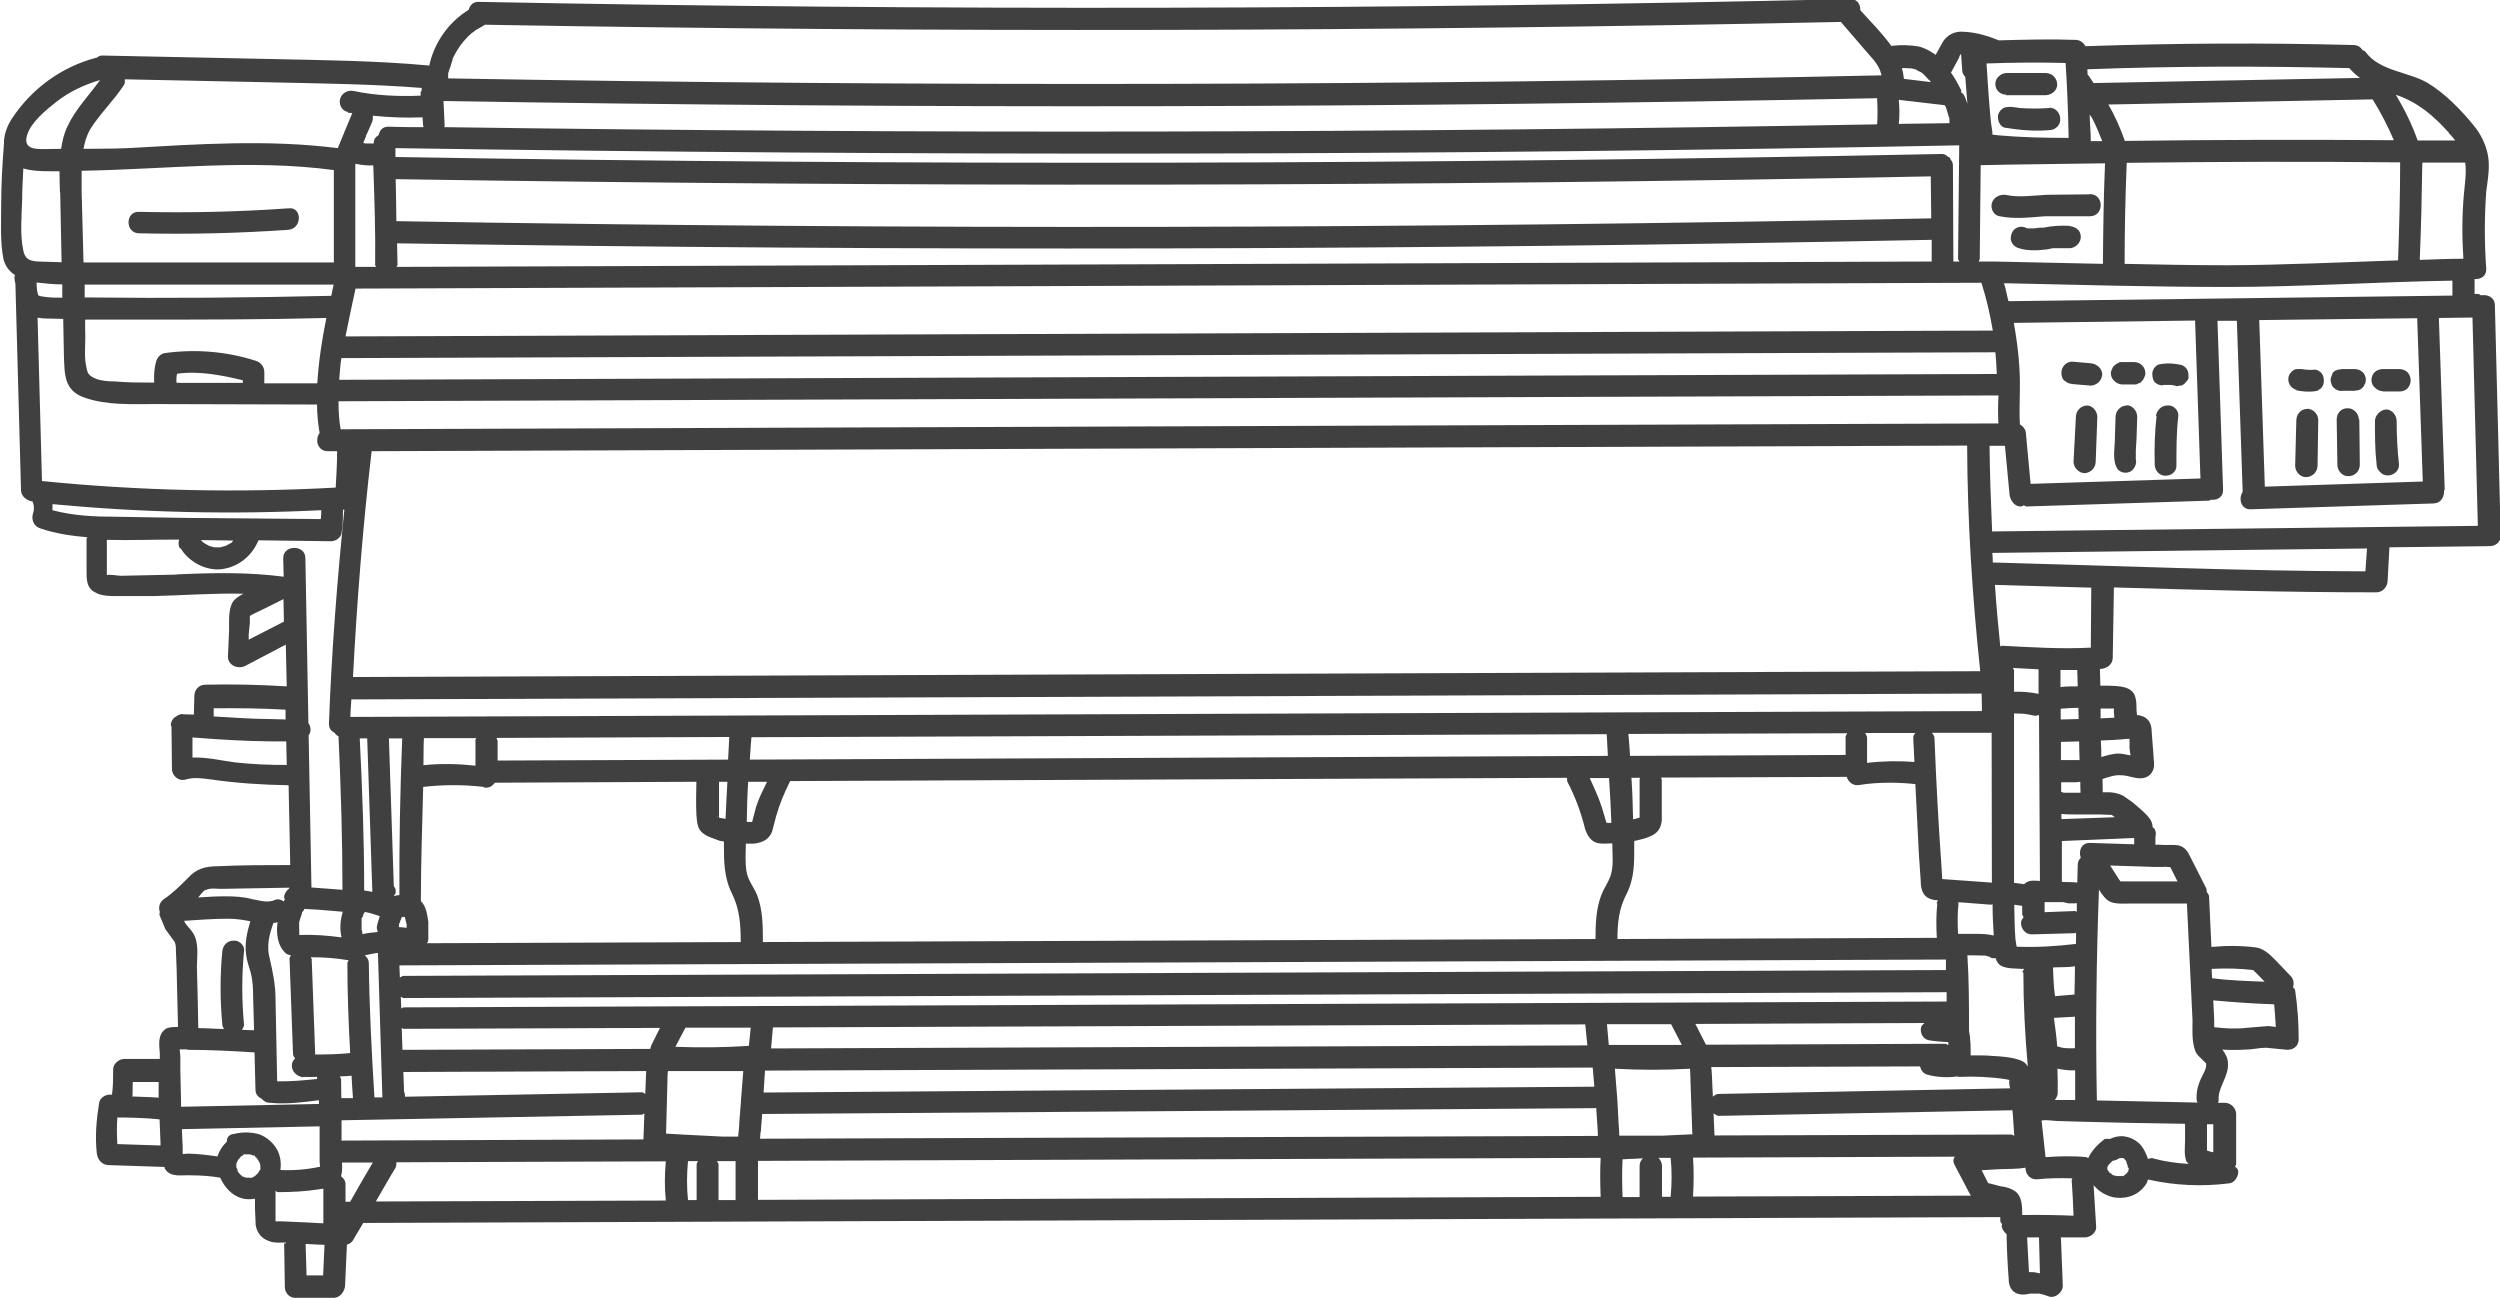 <?xml version="1.0" encoding="UTF-8"?>
<svg id="Calque_1" data-name="Calque 1" xmlns="http://www.w3.org/2000/svg" viewBox="0 0 107.16 55.63">
  <defs>
    <style>
      .cls-1 {
        fill: none;
      }

      .cls-1, .cls-2 {
        stroke-width: 0px;
      }

      .cls-2 {
        fill: #404040;
      }
    </style>
  </defs>
  <g>
    <polygon class="cls-2" points="85.46 11.2 85.46 11.2 85.48 11.2 85.46 11.2"/>
    <path class="cls-2" d="M5.96,10c2.13.05,4.25,0,6.4-.15.6-.05.6-1,0-.92-2.12.15-4.25.2-6.4.15-.6-.03-.6.92,0,.92Z"/>
    <polygon class="cls-2" points="12.41 41.1 12.41 41.1 12.41 41.08 12.41 41.1"/>
    <path class="cls-2" d="M10.43,50.43l.04.02s.03,0-.04-.02Z"/>
    <path class="cls-2" d="M12.18,53.3l.03,1.88c0,.25.22.48.5.45h1.6c.25,0,.45-.25.48-.5l.08-1.78c.11-.03.21-.09.27-.2.13-.24.29-.48.43-.73l70.17-.25v.17c.01.06.06.09.08.14,0,.02-.02.04-.02.06.01.15.1.27.21.36.01.64.04,1.28.09,1.92,0,.23.07.48.3.6.2.1.4.08.62.03h.4c.14.03.27.07.4.12.27.1.6-.18.6-.45l-.08-2.05s-.01-.02-.01-.03c.35,0,.69,0,1.04,0,.25,0,.5-.23.48-.45l-.11-1.79c.21.26.51.44.84.52.3.05.6.03.88-.1.23-.11.42-.28.55-.5.03-.05.04-.11.06-.16h.01c1.15.26,2.32.31,3.5.16.25-.05.4-.37.35-.57-.03-.07-.08-.1-.13-.15.01-.04.05-.05.05-.1v-2.15c0-.25-.23-.48-.48-.48h-.3s.03-.06.03-.1c-.05-.55.43-1,.4-1.58,0-.24-.11-.42-.24-.6.33.02.66.02.99,0,.3,0,.58-.08.88-.08l.82.08c.3.05.58-.12.58-.45,0-.7-.05-1.4-.15-2.08,0-.06-.06-.1-.09-.14.04-.16.03-.33-.08-.46l-.67-.7c-.25-.25-.5-.5-.85-.55-.63-.08-1.27-.08-1.9-.02l-.1-2.15c0-.09-.06-.15-.1-.21,0-.07-.01-.15-.05-.21l-.65-1.28c-.12-.25-.22-.42-.5-.5-.25-.05-.52,0-.8-.03h-.2v-.33c.03-.12.03-.25-.05-.37-.02-.02-.05-.03-.07-.05,0-.13-.04-.24-.11-.35-.22-.3-.5-.5-.75-.72l-.4-.28c-.18-.09-.37-.14-.58-.15h-.3c0-.19,0-.38-.01-.57.27-.08.51-.18.79-.16.33,0,.65.18.95.12.22-.03.39-.19.45-.4.05-.18,0-.38,0-.53l-.08-1.05c0-.18-.03-.35-.15-.5-.12-.14-.3-.21-.48-.22l-.02-.21c0-.18,0-.38-.05-.55-.12-.5-.75-.48-1.15-.5-.12,0-.24,0-.35,0,0-.24-.02-.48-.02-.72.02,0,.05,0,.07,0,.25-.03.48-.2.48-.48l.05-3.01c3.75.11,7.51.21,11.25.21.25,0,.45-.2.48-.45l.08-1.48,4.29-.05c.24,0,.48-.15.48-.45l-.25-9.88c-.01-.35-.33-.47-.59-.42-.05-.02-.07-.06-.13-.06h-.15s0-.64,0-.64c.25.02.51-.11.5-.43-.08-1.1-.08-2.23,0-3.33.07-.55.18-1.1.05-1.65-.1-.42-.3-.82-.57-1.15-.55-.68-1.25-1.4-2-1.85-.83-.48-2.05-.5-2.65-1.32-.03-.05-.08-.05-.13-.08-.08-.12-.19-.21-.37-.22-3.84-.1-7.67-.08-11.51.05-.08-.14-.2-.25-.39-.27-1.11-.04-2.22-.01-3.32.02-.49-.2-1-.35-1.53-.37-.35-.03-.68.13-.87.43l-.31.56c-.23-.16-.47-.3-.74-.36-.36-.06-.73-.07-1.1-.03-.02,0-.03.02-.05.02-.01-.01-.02-.03-.03-.04-.39-.53-.86-1.01-1.31-1.5.01-.25-.13-.49-.44-.48-19.6.45-39.2.5-58.8.12-.24,0-.36.16-.41.34-.85.52-1.48,1.4-1.69,2.39-2.25-.21-4.51-.23-6.76-.28l-7.27-.15c-.11,0-.17.06-.24.1-.01,0-.02,0-.03,0-1.48.4-2.75,1.32-3.6,2.62-.2.31-.34.69-.33,1.05-.07.88-.12,1.76-.12,2.62,0,.75-.05,1.6.1,2.35.09.32.26.52.49.67-.01.07-.04.12-.01.21v.03s.02.09.03.13l.24,8.84c0,.27.23.45.5.5.07.19.07.38,0,.57-.05.25.07.5.33.58.64.22,1.32.32,2.01.38,0,.03-.03.04-.03.07v1.4c0,.33,0,.68.33.87.3.2.75.18,1.1.18h1.45c1.27-.03,2.57-.13,3.85-.1-.2.1-.4.22-.5.42-.15.33-.12.75-.12,1.13l-.05,1.15c0,.35.4.55.73.4l1.75-.92.04,1.79c-1.16-.07-2.33-.1-3.51-.07-.25,0-.45.22-.45.48l-.02.8c-.17-.01-.34,0-.51-.02-.11,0-.2.06-.29.13,0,0-.01,0-.02,0-.1.09-.17.21-.17.34,0,.02.02.04.03.06l.02,1.82c0,.3.3.55.6.45.35-.1.7-.05,1.07,0,1.1.16,2.21.23,3.33.25l.07,3.42c-1.03,0-2.07,0-3.1.05-.52,0-.92.1-1.28.5-.33.33-.65.65-1.02.9-.2.13-.26.35-.19.56,0,.05-.03.09-.01.14h0s.25.6.25.6l.4.55c.05.13.05.2.05.38l.03.75.06,2.51c-.18,0-.36,0-.51.07-.37.25-.3.67-.27,1.05v.25s-1.52,0-1.52,0c-.25,0-.5.23-.48.48,0,.34,0,.71-.05,1.05-.03,0-.07,0-.1,0-.2,0-.42.15-.45.35-.12.75-.18,1.45-.1,2.17.03.25.2.48.48.5l2.42.08s0,0,0,0c.01.02,0,.06.02.08.25.4.75.25,1.13.28.42,0,.82.03,1.24.1.18.4.47.74.91.88.2.06.39.05.58.02v.43l.03.7c.05.33.25.57.55.68.22.1.5.07.75.07h0s0,.02,0,.03h0ZM6.84,47.99l.04.99s0,.08,0,.12l-1.85-.06c-.02-.38-.03-.76,0-1.14.6,0,1.21.02,1.81.08ZM9.78,39.38c.33,0,.65.05.95.11-.14.47-.25.94-.18,1.44.03.25.12.5.2.77.08.33.1.65.1,1l.04,1.46c-.17,0-.35-.01-.52-.02.04-.07.09-.13.09-.22-.1-1.05-.1-2.1,0-3.15.05-.25-.23-.48-.45-.45-.27,0-.45.2-.48.45-.1,1.05-.1,2.1,0,3.15,0,.07.04.12.07.19-.37-.01-.74-.04-1.1-.04-.01-.88-.04-1.75-.06-2.62,0-.42.1-1.02-.15-1.43-.1-.18-.25-.3-.35-.45-.02-.03-.03-.07-.05-.1.63-.04,1.25-.09,1.9-.09ZM15.68,5.83l.05-.1.2-.45c.05-.1.06-.21.05-.32.71.07,1.42.1,2.13.07l.03.38s.02.03.02.04c-.51,0-1.01,0-1.52-.02-.25,0-.37.17-.41.36-.12.07-.22.18-.21.36h-.35s-.07-.02-.1-.02c.03-.08.07-.17.1-.25l.03-.05ZM101.7,4.26c.35.56.65,1.14.91,1.75-3.85-.03-7.69-.02-11.53.03-.19-.54-.42-1.07-.71-1.56l11.33-.22ZM105.67,6.97c.06.45-.02.92-.06,1.38-.08.91-.08,1.82-.02,2.74-.62,0-1.25.03-1.87.05.06-1.4.09-2.79.11-4.17.62,0,1.23,0,1.84,0ZM103.61,13.63l.24,7.01-6.77.22-.24-7.14,6.78-.08ZM95.88,13.73l.25,7.35c-.19.28-.08.77.35.75l7.83-.25c.32-.01.46-.28.45-.53,0-.03.03-.04.03-.07l-.25-7.35,1.44-.02.23,8.93-20.82.24c-.05-1.22-.1-2.45-.11-3.67h.66s.2,2.12.2,2.12c.05.25.23.5.5.48.04,0,.07-.04.11-.05.04.01.06.05.11.05l7.83-.25s.06-.03.09-.04c.26.03.52-.11.51-.43l-.24-7.24h.85ZM86.68,52.08c0-.37,0-.81-.32-1.03-.18-.12-.4-.18-.6-.2l-.54-.14-.28-.55.68-.04c.38-.02.83,0,1.2-.07v.02c0,.25.2.5.48.48.52-.05,1.02-.06,1.53-.04,0,.03-.03.05-.03.08.04.51.06,1.02.08,1.52-.73-.03-1.45-.04-2.18-.03ZM14.81,51.5v-.75c0-.13-.08-.25-.19-.33.05-.19.05-.39.04-.59h0s1.32,0,1.32,0c-.33.55-.65,1.12-.97,1.68h-.2ZM12.86,40.18s-.02-.02-.01-.01h.01ZM13.36,41.1s-.03-.04-.03-.07c.54,0,1.08.04,1.61.13-.01.05-.05.07-.05.14,0,1.28.05,2.56.12,3.84-.5.05-1.01.06-1.51.06,0-.01.01-.02.01-.03l-.15-4.08ZM11.33,16.42v-.47c0-.22-.14-.41-.35-.48-1.27-.41-2.63-.52-3.95-.33-.16.05-.28.17-.33.33-.09.3-.11.62-.09.93-.57,0-1.13,0-1.68-.05-.25,0-.6-.02-.83-.12-.35-.15-.35-.25-.42-.6-.08-.45,0-1-.03-1.45v-.48c.77,0,1.56,0,2.32,0,2.67,0,5.34,0,8.02-.07-.19.92-.33,1.86-.39,2.8h-2.27ZM7.59,16.02c.94-.13,1.91.06,2.82.28v.11h-2.73s-.08-.01-.12-.01c0-.13,0-.26.03-.38ZM1.57,12.29v-.18c.36.04.73.08,1.1.08v.57c-.26,0-.54,0-.78-.04-.27-.05-.25,0-.3-.27-.01-.06-.01-.11-.01-.16ZM83.98,6.23l-.05,4.85c0,.06.04.08.06.13h-.26s-.02-4.13-.02-4.13c0-.12-.06-.19-.11-.26-.01-.02-.01-.05-.03-.07-.02-.02-.05-.02-.07-.03-.07-.06-.15-.12-.26-.12-22.1.45-44.19.5-66.29.13,0-.13,0-.25,0-.38,22.36.34,44.69.32,67.04-.12ZM14.63,15.35l70.9-.25c.03.31.05.62.06.93l-71.05.25c.03-.31.04-.62.09-.92ZM14.81,14.42c.14-.69.28-1.38.43-2.05l69.69-.25c.22.67.37,1.36.49,2.05l-70.61.25ZM82.76,7.56l.02,1.8c-21.93.44-43.86.49-65.79.12,0-.6-.02-1.2-.03-1.8,21.93.34,43.87.32,65.8-.12ZM17.02,10.43c21.93.34,43.85.29,65.78-.15v.93s-65.8.23-65.8.23c0-.04.04-.05.04-.09,0-.31-.02-.62-.02-.92ZM89.62,6.06c0-.38-.04-.77-.05-1.15.03.05.07.09.1.14.18.35.31.67.44,1-.16,0-.32,0-.48,0ZM16,7.09c.05,1.43.1,2.87.08,4.26,0,.04.03.06.04.09h-.89s0-4.37,0-4.37c0,0,0-.01,0-.02,0-.01.02-.02.02-.03.25.06.5.08.76.07ZM14.3,12.2c-.03.16-.07.32-.1.48-3.49.08-6.98.11-10.46.07-.03,0-.08,0-.11,0v-.55s.05,0,.09,0h10.59ZM14.6,18.4c-.07-.4-.09-.8-.09-1.2l71.15-.25s0,.03,0,.05c-.02.38-.02.76,0,1.15l-71.05.25ZM86.68,38.82v.38s.04.08.06.12c-.06.07-.12.15-.11.25,0,.25.2.5.48.48l1.83-.05s.03-.02.05-.02c0,.16,0,.32-.01.48-.83.1-1.66.15-2.49.12h-.05l-.05-.33c-.04-.49-.04-.98-.05-1.47l.35.05ZM88.18,44.84c-.03-.41-.09-.81-.14-1.21l.9-.05s0,0,0,0c0,.45,0,.9,0,1.35-.11,0-.22.01-.34,0-.16,0-.29-.04-.43-.08ZM14.61,46.23s-.03-.05-.04-.09c.16,0,.33-.02.5-.03.02.32.03.64.06.96h-.5s-.01-.83-.01-.83ZM15.53,39.93l-.03-.08v-.48l.07-.12s0-.03,0-.05l.07-.11c.22.04.43.11.64.18-.05.16-.11.32-.13.48,0,.07.03.13.04.2-.22.02-.43.04-.65.09l-.02-.11ZM88.93,42.63l-.85.07v-.04c-.05-.4-.07-.79-.08-1.19.31-.02.63,0,.94-.05,0,.41-.01.81-.02,1.22ZM20.73,33.75c.21.05.38-.05.48-.2l8.64-.04c-.01.47-.02.94,0,1.41.03.3.03.58.25.77.2.18.5.25.75.35.06.01.12.02.18.03,0,.03,0,.06,0,.09,0,.77,0,1.45.35,2.15.33.67.37,1.34.37,2.07l-13.46.05s.05-.05.06-.08c0-.03,0-.06.01-.09v-.75c-.05-.3-.08-.62-.3-.87,0,0-.02,0-.02-.02,0-1.63.06-3.26.1-4.89.86-.1,1.73-.1,2.6,0ZM79.16,33.3c.07.24.29.39.52.35.44-.07.88-.1,1.32-.1.36,0,.73.02,1.1.06l.15,2.99.08,1.17c0,.4.12.72.55.8.06.02.12.01.19.02-.02.04-.05.07-.06.13h.03c-.05.49-.05.99-.02,1.48l-13.69.05c0-.67.06-1.31.39-1.93.35-.7.33-1.35.33-2.13,0-.05,0-.1,0-.14.24-.06.48-.1.7-.21.3-.12.45-.35.48-.67v-1.75s-.03-.06-.03-.09l7.99-.03ZM85.41,38.76c0,.45.02.89.05,1.34-.21-.05-.43-.07-.66-.07h-.87c-.02-.43-.03-.87.02-1.3,0-.02-.02-.03-.02-.05.04,0,.08,0,.12,0l1.3.1s.03-.02.05-.02ZM83.41,41.13c0,.15,0,.3,0,.45l-66.11.25c-.07,0-.1.05-.16.07l-.02-.52,66.28-.25ZM17.28,39.3h.07l.08.33v.14c-.11-.01-.22-.03-.33-.03,0-.02,0-.04,0-.06,0-.05,0-.1.05-.15v-.05l.03-.05s.03-.08.04-.12h.06ZM17.18,42.72s.07.06.13.06l66.13-.25c0,.13,0,.27,0,.4l-66.13.25c-.05,0-.07.04-.11.05l-.02-.51ZM71.63,43.9l.46.89h-3.13s-.08-.89-.08-.89h2.76s0,0,0,.02v-.03ZM32.18,44.04l-.08.79c-1.05.07-2.1.08-3.15.04l.43-.82h2.8ZM33.13,44.04l34.82-.13.09.9-34.99.13.08-.9ZM73.13,44.79l-.46-.9,9.82-.04c-.05.05-.11.09-.14.17-.07.25.08.53.33.57.27.05.55.06.83.08,0,.04,0,.08,0,.13-.05-.02-.07-.06-.13-.06l-10.26.04ZM70.28,35.05h-.03c-.08.04-.17.05-.25.07-.01-.59-.03-1.19-.07-1.78h.38s-.04.05-.03.08v1.63ZM69.06,35.27c-.07,0-.13.01-.2,0l-.2-.67c-.14-.43-.33-.84-.52-1.25h.83c.04.64.08,1.28.1,1.92ZM67.17,33.35c0,.06,0,.12.02.17.33.63.58,1.31.75,2,.1.3.25.55.55.62.21.04.42.01.62.01,0,.01,0,.02,0,.04,0,.4.05.8-.03,1.18-.07.37-.33.68-.45,1.02-.22.59-.24,1.24-.24,1.86l-35.69.13c0-.67,0-1.38-.25-2.02-.15-.35-.4-.65-.45-1-.07-.4-.03-.8-.03-1.2.12,0,.25.01.37,0,.33-.05.6-.15.75-.5l.18-.68c.15-.53.35-1,.6-1.5,0,0,0,0,0,0l33.28-.14ZM32.41,34.58l-.17.65h-.23c.01-.56.02-1.14.06-1.72h.81c-.17.35-.35.69-.47,1.07ZM31.09,35.1c-.08-.03-.17-.02-.25-.05h-.02v-1.54h.36c-.03.53-.06,1.06-.08,1.59ZM30.77,35.03s-.06-.04-.04,0c.02-.05.03-.03.04,0ZM17.22,44.06s.05.04.08.04l10.99-.04-.36.72c-.03.06-.04.12-.06.18l-10.62.04-.03-.93ZM28.61,46.33c0-.15,0-.28.02-.42h3.23s-.1,1.27-.1,1.27v.06s-.01.06-.01.09l-.06.77c0,.19-.03.41-.05.62h-.65l-.98-.05c-.49-.02-.97-.05-1.46-.08l.06-2.27ZM32.79,45.89l35.48-.13.07.82-35.61.25.06-.93ZM69.41,48.68c-.01-.17-.01-.35-.03-.51l-.05-.98-.11-1.38c1.07.06,2.14.06,3.22,0,.01.17.02.33.02.51l.08,2.3c-.43.02-.86.04-1.3.06h-1.83ZM73.38,46.1c0-.13-.02-.24-.03-.36l8.95-.03c.04.16.13.3.3.35.42.12.87.14,1.3.08.02,0,.03.02.05.02h.03c.67-.03,1.34,0,2,.1l.15.03c-.02.11,0,.24.03.36l-12.48.24c-.12,0-.19.06-.26.12l-.04-.9ZM86.73,41.68c0,1.35.07,2.69.19,4.04-.06-.11-.14-.2-.29-.26-.37-.15-.87-.18-1.25-.2-.3-.03-.61-.02-.91-.02,0-.35,0-.71-.07-1.06,0,0,0,0,0,0,0-1.09,0-2.17-.07-3.23h.25s.52.01.52.01l.1.03.1.02h-.03l.05.03c.06.05.14.03.22.03.04.13.1.26.26.34.25.12.6.1.87.12.03,0,.06,0,.09,0-.02.05-.07.09-.07.15h.03ZM86.46,40.83c-.03-.06-.02-.03-.01-.02v.02ZM85.37,31.4v.25s.01,6.19.01,6.19c-.01,0-.01-.01-.03-.01l-2.1-.15s0-.02,0-.03l-.03-.5c-.13-1.83-.23-3.67-.3-5.5,0-.11-.06-.17-.11-.24h2.54ZM82.06,32.66c-.68-.05-1.35-.04-2.03.04v-1.07c0-.08-.05-.14-.08-.21h2.15c-.05.06-.1.12-.09.23l.05,1.01ZM79.11,31.63h0v.73l-9.24.04c-.02-.31-.04-.62-.07-.94l9.38-.03c-.03.07-.08.12-.08.2ZM68.87,31.46c.02.31.03.62.05.94l-36.78.16c.02-.32.04-.64.07-.96l36.67-.13ZM31.21,32.56l-9.88.04v-.85s-.04-.08-.05-.12l9.98-.04c-.02.32-.03.64-.05.96ZM20.38,31.75v1.07c-.74-.08-1.48-.1-2.23-.02.01-.39,0-.77.02-1.16h2.25s-.05.06-.05.11ZM17.11,38.37c-.08,0-.16.02-.23.04.02-.05.07-.09.08-.14,0-.04,0-.07,0-.11,0-.08-.05-.12-.08-.18l-.21-6.33h.57c-.09,2.25-.13,4.47-.12,6.72ZM16.05,47.04c-.12-1.94-.22-3.83-.24-5.74,0-.16-.08-.28-.18-.35.17-.04.34-.07.51-.1h.06l.19,6.19h-.33ZM17.36,47.02c0-.08,0-.16-.04-.22l-.03-.85,10.41-.04c0,.06-.01.11-.01.17l-.03.81c-.05-.02-.08-.07-.15-.07l-10.15.19ZM32.61,48.53l.06-.78,35.72-.25s.02-.01.03-.01l.07,1.06s0,.09,0,.14l-35.91.12c0-.1.02-.2.02-.29ZM73.49,48.67l-.04-.95c.07.05.13.11.23.11l12.58-.24.02.21.06.89s-.08-.06-.14-.06l-12.72.04ZM84.94,29.73c0,.25.02.5.01.75l-69.93.25c0-.25.03-.5.04-.75l69.87-.25ZM15.74,31.65l.22,6.58s0,0,0,0c-.12-.02-.23-.05-.35-.06,0-2.16-.08-4.34-.19-6.52h.33ZM14.64,48.87v-.85s12.86-.24,12.86-.24c.05,0,.08-.04.12-.05l-.04,1.11-12.95.05ZM29.92,49.77c-.02.05-.06.09-.06.15v1.52h-.37c-.06-.56-.05-1.12,0-1.67h.44ZM30.73,49.77h.8s0,1.67,0,1.67h-.73s0-1.52,0-1.52c0-.06-.05-.1-.07-.16ZM32.48,49.76l36.13-.13s0,0,0,.01c-.03.55-.02,1.11,0,1.66l-36.12.13v-1.68ZM69.56,49.69c.07,0,.14,0,.2-.01.22,0,.44-.02.66-.03-.08.08-.14.19-.14.33v1.33h-.73c-.02-.54-.03-1.08,0-1.62ZM71.07,49.63h.54c.06.56.05,1.12,0,1.67h-.37s0-1.33,0-1.33c0-.13-.07-.26-.16-.35ZM72.56,49.62l11.23-.04c-.02.05-.06.1-.06.16,0,.07.02.14.06.21l.5.95c.06.12.12.24.19.35l-11.91.04c.03-.55.04-1.11,0-1.67ZM88.2,45.81c.25.05.5.08.75.07,0,.42,0,.85,0,1.27h-.87c.06-.09.11-.17.12-.27.01-.36,0-.71-.01-1.07ZM89.01,39.08s-.04-.03-.07-.03l-1.3.05v-.43h.8l.22.05c.05,0,.1,0,.15,0,.07.01.14,0,.21-.01,0,.12,0,.25,0,.37ZM87.11,37.75c-.13,0-.26.06-.35.15l-.43-.06v-7.26l.57.02h-.12c.14.02.28.04.43.08.06.01.12-.02.19-.03l.04,7.11c-.11,0-.22-.02-.32-.01ZM88.33,31.8l.79-.02c0,.27.01.53.02.8-.04,0-.08,0-.11,0h-.69v-.78ZM89.1,30.82l-.77.02v-.46c.25-.02.5-.04.76-.04,0,.16,0,.31.01.47ZM87.38,28.69v1.05c-.35-.07-.7-.1-1.05-.09v-.9c0-.06-.04-.08-.05-.12.37.02.73.04,1.1.06ZM94.09,13.75l.23,6.76-7.28.23-.2-2.14c0-.18-.11-.32-.26-.41-.03-.48,0-.97,0-1.47.02-.97-.09-1.93-.26-2.88l7.77-.1ZM85.47,11.21s0,0-.01,0h-.23s-.03,0-.04,0c0,0,0,0,0,0h-.38s.05-.07.05-.13l.04-4c1.78-.04,3.55-.05,5.33-.08-.06,1.44-.08,2.88-.09,4.31-1.56-.03-3.11-.07-4.66-.1ZM91.15,6.98c3.91-.05,7.82-.06,11.73-.02,0,1.39-.04,2.79-.09,4.2-2.43.08-4.87.2-7.3.21-1.47,0-2.95-.03-4.42-.06,0-1.43.03-2.88.09-4.33ZM88.66,5.91c-1,0-2.01-.02-3-.11l-.25-.03s-.01,0-.01,0v-.12s-.06-.4-.06-.4c-.08-.84-.14-1.68-.19-2.53,1.14-.04,2.28-.05,3.39-.02.07,1.07.11,2.13.13,3.2ZM83.37,4.52l.09.18-.05-.1.15.49v.19c-.72.01-1.45.02-2.17.03.04-.34.03-.69,0-1.03l1.97.23ZM80.46,5.33c-20.48.37-40.94.41-61.42.12,0-.02.02-.03.02-.05l-.05-1.07c20.48.34,40.98.29,61.45-.12.02.38.03.75,0,1.13ZM14.31,11.25H3.58l-.08-3c0-.31,0-.62,0-.93,3.61-.06,7.22-.51,10.81-.03v3.96ZM2.58,8.25l.06,2.99-.69-.02c-.48-.02-.85.03-.95-.48-.15-.67-.07-1.5-.05-2.2,0-.44.03-.88.05-1.32.37.11.78.12,1.15.12.13,0,.27,0,.4,0,0,.3.01.61.02.91ZM1.8,20.63l-.19-7.01c.09,0,.19.03.28.03.27.01.54.01.82.02l.03,1.58c.03.8,0,1.5.9,1.8.95.33,2,.27,3,.27l6.95.02c0,.41.04.81.11,1.22-.21.27-.1.78.35.78h.4c0,.53-.03,1.04-.06,1.56-4.19.23-8.41.14-12.58-.28ZM15.93,19.34l68.39-.24c.01,3.23.22,6.46.56,9.67l-69.75.25c.17-3.23.42-6.45.8-9.68ZM14.69,39.09c-.1.35-.14.72-.05,1.09-.6-.08-1.21-.13-1.81-.1v-.03s-.01-.5-.01-.5c.03-.13.07-.25.12-.38v-.05l.08-.1.03-.06.54.03,1.1.09ZM12.21,40.83c.08.08.17.1.26.12-.02.05-.06.08-.06.15l.15,4.08c0,.08.06.13.09.19-.09.08-.15.2-.14.31,0,.25.2.45.48.5v-.02c.2.01.4,0,.6,0v.09c-.57.06-1.14.11-1.71.1l-.07-3.52c0-.62-.12-1.18-.25-1.75-.15-.54-.01-1.04.16-1.52.06,0,.12-.01.18-.03,0,.02,0,.03-.01.05-.05.4,0,.95.33,1.25ZM7.76,47.2l-.03-1.3v-.6c0-.08-.02-.21-.03-.32.11,0,.2,0,.31,0,.02,0,.03.02.04.02.95,0,1.91.05,2.86.11l.04,1.59c0,.21.12.33.26.39.08.1.2.18.36.18.69.07,1.4-.02,2.1-.11v.16s-5.91.12-5.91.12v-.25ZM16.96,50.03c.04-.07.02-.14.03-.21l11.55-.04c-.05.56-.06,1.11,0,1.68l-12.43.04c.29-.49.56-.99.86-1.47ZM87.44,54.58c-.11-.01-.22-.06-.34-.05h-.13l-.08-1.49c.17,0,.34,0,.52,0,0,.02-.02.02-.01.04l.04,1.5ZM91.23,50.13v.08l-.05.05.03-.05s0,.05-.05.07c0,.02,0,.01,0,.02h0s-.05.03-.05.03l-.02.02-.03.03-.05.03h-.28s-.08-.02-.12-.03h-.03l-.12-.1.03.02-.05-.02-.08-.1-.03-.05v-.1l.05-.1.03-.03.1-.1.04-.04c.08-.02.17-.03.24-.09l.08-.03h.15l.05.05.03.03.05.07h0v.05l.05.12c0,.05,0,.1.05.15-.05-.05,0-.1,0-.05v.05ZM92.31,49.65c-.08-.02-.16,0-.24.03-.07-.22-.17-.43-.31-.6-.21-.23-.49-.36-.8-.38-.18,0-.36.04-.52.12-.09-.01-.19-.02-.28.03h.02c-.27.21-.53.48-.67.79-.03,0-.05-.04-.08-.04-.58-.06-1.17-.04-1.75,0l-.17-1.57c.21-.04.54.02.67.02l1,.03,2.05.05,2.43.04v.71c0,.27-.05.6.05.88.02.06.07.08.1.13-.51-.03-1.01-.1-1.5-.23ZM94.6,49.3c0-.17,0-.35,0-.5v-.61h.27v1.2c-.11-.01-.19-.05-.28-.08ZM89.88,47.16c-.06-3.02-.02-6.03.09-9.03l.11.17c.15.2.27.35.52.4.23.05.45.03.68.03h2.46l.24,5c0,.38-.03.83.08,1.2.03.15.12.3.25.4l.25.25c.05.23-.18.53-.25.73-.12.27-.18.58-.15.87,0,.03.03.05.04.08l-4.32-.09ZM96.38,44.05c-.5.06-.99.04-1.47-.02,0-.1,0-.2,0-.3l-.04-.85c.86.08,1.74.14,2.61.17.03.32.05.64.07.97l-.31-.04-.85.07ZM96.58,41.58l.3.3.19.2c-.75-.03-1.51-.05-2.25-.15l-.02-.4c.59-.03,1.19-.02,1.78.05ZM92.76,37.15l.27.02.08.16.2.4.03.05h-2.45s0,0,0,0l-.07-.1-.37-.58.98.03.9.03h.45ZM89.58,36.13c-.38,0-.49.36-.39.64-.07.07-.13.16-.13.29h0c-.01.26-.01.52-.02.77-.22-.03-.44-.01-.66-.03v-1.75s3.1-.13,3.1-.13c0,.09,0,.18,0,.27l-1.9-.06ZM90.51,34.93l.05.03.09.07-2.29.08v-.22c.18.02.36.02.55.02h1.07l.52.02ZM88.46,33.98s-.07-.02-.11-.04v-.41s.63,0,.63,0c.06,0,.12-.01.19-.02,0,.16,0,.31.01.47h-.72ZM90.83,32.3c-.28,0-.51.08-.76.15,0-.24,0-.47-.02-.71.38-.01.75-.03,1.13-.07h.1s0,.4,0,.4l.04.31c-.16-.03-.32-.07-.49-.08ZM90.61,30.38v.17l.02.21s-.08.01-.12.01l-.47.02c0-.14,0-.28,0-.42h.58ZM89.06,29.42c-.25,0-.5,0-.74.03v-.73c.24,0,.48,0,.72,0,0,.24.02.47.02.71ZM89.61,27.76c-1.26.07-2.55-.02-3.8-.08-.03,0-.05.03-.07.03-.09-.88-.17-1.76-.23-2.64,1.37.04,2.75.08,4.13.12l-.02,2.58ZM101.39,24.49c-5.32-.01-10.65-.24-15.97-.38,0-.14-.01-.28-.02-.41l16.06-.19-.07.98ZM86.11,12.9s-.01,0-.02.01c-.07-.26-.11-.52-.19-.77,3.19.07,6.4.16,9.59.16s6.42-.22,9.63-.27v.64l-19,.24ZM104.96,5.7c.11.1.19.21.28.32-.54,0-1.07,0-1.61,0-.24-.68-.56-1.33-.93-1.95,0,0,0,0,.02,0,.95.33,1.6.9,2.25,1.62ZM100.7,2.92c.14.16.29.3.46.42l-11.42.22c-.09-.12-.16-.26-.26-.37,0-.07,0-.15-.01-.22,3.74-.14,7.48-.14,11.23-.05ZM83.98,2.43l.05-.1h.03l.05.7c0,.12.07.19.13.27.03.38.06.77.09,1.15-.05-.14-.09-.29-.17-.41-.02-.04-.07-.05-.1-.08,0-.03.02-.07,0-.1-.13-.26-.27-.52-.44-.76,0,0,.01,0,.02-.01l.35-.65ZM81.78,2.93h.15l.2.05s.05.03.07.05l.15.07.1.08c.09.09.17.18.25.27,0-.05.05.05.05.05l.02.02-1.16-.14c-.02-.16-.04-.31-.09-.46.09,0,.17,0,.26,0ZM19.28,2.95l.12-.4v-.03l.05-.1c.1-.2.22-.39.35-.57-.03.07.03,0,.03-.03l.07-.08c.1-.12.21-.23.33-.33l.08-.05.05-.05.4-.23s0-.02.02-.02c19.36.34,38.75.29,58.14-.12.01.01,0,.03.02.04l1.25,1.45c.15.15.33.4.4.6.03.07.04.14.06.2-20.47.44-40.97.49-61.44.13v-.21l.07-.23ZM11.63,3.53c2.14.05,4.31.07,6.45.24,0,.04-.02.08-.01.12,0,.02-.02.03-.01.04h-.03v.17c-.94.04-1.92,0-2.87-.2-.25-.05-.5.08-.58.33-.07.25.08.53.33.57v.03c.06.01.13.01.19.02-.2.49-.42.99-.62,1.5-2.99-.38-6.01-.17-9.02,0-.63.03-1.25.02-1.88.03.05-.28.13-.56.28-.83.42-.67,1-1.22,1.45-1.9.06-.09.04-.17.04-.25l6.29.13ZM1.16,5.8c.15-.55.83-1.1,1.25-1.43.57-.45,1.21-.74,1.88-.94-.48.67-1.05,1.24-1.4,1.99-.15.31-.22.63-.27.96-.24,0-.49.01-.73.01-.4,0-.9,0-.73-.6ZM13.77,21.87c0,.13,0,.25-.02.38l-5.77-.05-2.98-.05c-.94,0-1.85-.04-2.75-.28,0-.09,0-.17,0-.26,3.82.36,7.67.45,11.51.26ZM9.53,23.43l-.07.03h-.28l-.18-.05h-.05c.08,0,0,0,0-.02l-.18-.1s-.05-.03-.07-.05c-.03-.03-.06-.06-.09-.09l1.39.02-.02.02-.05.07-.15.08-.08.05-.18.05ZM7.56,24.63l-2.38.05c-.11,0-.48-.07-.6-.03v-1.5s0,0,0-.01c1.05.03,2.1-.02,3.1-.01-.04.12-.04.26.03.37h.03c.35.57,1.05.97,1.75.9.74-.1,1.31-.57,1.59-1.24l3.11.04c.2,0,.42-.15.45-.35.06-.33.06-.66.06-1,.02,0,.04,0,.06,0-.31,3.06-.55,6.12-.66,9.17,0,.21.1.32.24.39.04.07.09.11.17.15.1,2.18.17,4.4.17,6.58l-1.33-.1-.12-6.52c.12-.16.1-.36-.01-.53l-.13-7.07c0-.58-.95-.58-.95,0v.03l.02.77c-1.51-.2-3.03-.17-4.57-.1ZM12.16,26.65l-1.5.77v-.22l.05-.5v-.3l.18-.1.42-.2.84-.42.02.97s0,0,0,0ZM9.17,30.36c1.03-.01,2.05,0,3.07.06v.42c-.23,0-.47-.02-.71-.02-.79,0-1.58-.07-2.37-.11v-.36ZM10.08,32.68c-.6-.08-1.22-.23-1.83-.21v-.86c1.13.09,2.28.16,3.43.17.19,0,.39,0,.59,0l.02,1.01c-.74,0-1.47-.03-2.21-.11ZM8.83,38.15c.18-.1.45-.05.65-.05l2.92-.05v.03c-.13.1-.22.23-.22.39,0,.03.03.05.03.08-.02.03-.03.06-.05.09-.11-.08-.24-.12-.36-.07-.33.15-.65.03-1-.03-.35-.1-.75-.12-1.13-.12-.39,0-.79.02-1.18.05.1-.1.21-.28.33-.33ZM5.68,46.98c.01-.2,0-.4.01-.6h1.11v.67c-.37-.03-.75-.03-1.13-.05,0,0,0-.01,0-.02h0ZM8.08,49.45c-.07,0-.16.01-.25.02v-.32l-.03-.65v-.1s5.9-.12,5.9-.12v.02s0,1.52,0,1.52c0,.05.02.12.02.19-.56.12-1.13.17-1.7.14.04-.32,0-.64-.17-.92-.18-.29-.45-.51-.77-.62-.35-.09-.72-.09-1.07,0-.12,0-.25.1-.27.2-.02.04,0,.09-.02.13-.19.18-.32.39-.4.63-.41-.06-.82-.11-1.23-.12ZM10.71,50.48h-.18l-.06-.03s-.06-.02-.09-.02c0-.02,0-.05-.05-.05l-.07-.08-.03-.03s-.03-.06-.05-.08v-.07l-.05-.07v-.16h0s.05-.14.05-.14v.03l.03-.07.05-.05.08-.1.07-.03s.02-.04.04-.05h.26l.15.05h.05l.05.05c.08.05-.07-.05-.03,0l.1.08.05.05c-.1-.1-.05-.05-.03,0l.05.08.03.05.03.12v.18l-.05.05-.05.1-.03.02-.08.08-.07.05-.05.02h.03l-.12.03h-.02ZM12.06,52.35h-.25v-1.3s.06.04.1.05c.58,0,1.18-.03,1.75-.12.06-.01.13-.02.2-.03v1.48h-.15l-.53-.03-1.13-.05ZM13.68,53.35c.07,0,.15,0,.23.01l-.06,1.31h-.71l-.04-1.35.57.03Z"/>
    <polygon class="cls-2" points="70.28 33.43 70.28 33.43 70.28 33.4 70.28 33.43"/>
    <path class="cls-2" d="M86.01,4.05l-.03.03h1.7c.25,0,.5-.2.5-.45,0-.28-.22-.5-.5-.5h-1.67c-.25,0-.5.23-.48.48,0,.25.2.45.48.45Z"/>
    <path class="cls-2" d="M87.83,4.63c-.42.03-.83.03-1.25,0l-.2-.03h-.03l-.12-.02c-.12,0-.25,0-.35.05-.11.06-.19.16-.23.28-.05.25.08.55.33.57.62.1,1.25.15,1.85.1.25,0,.5-.2.48-.48,0-.25-.2-.5-.48-.48Z"/>
    <path class="cls-2" d="M98.43,16.73c.25.05.48.07.72.05l.18-.03.15-.1s.08-.09.1-.15c.02-.06.03-.12.03-.18,0-.13-.03-.25-.12-.35-.1-.08-.2-.15-.33-.12-.17.01-.33,0-.5-.03h-.18c-.05,0-.1,0-.18.05-.05.03-.09.07-.12.12-.04.04-.06.09-.08.15-.06.25.08.5.33.57Z"/>
    <path class="cls-2" d="M88.71,9.68c-.37-.02-.75,0-1.13.08h-.15l-.25.03h-.28s-.08-.03-.12-.05c-.25-.08-.52.07-.57.33-.08.25.07.5.33.57.37.12.8.1,1.2.05l.25-.05h.72c.25,0,.5-.25.48-.5,0-.25-.2-.42-.48-.45Z"/>
    <path class="cls-2" d="M88.58,16.38c.08.05.16.07.25.08h-.03l.83.07c.1,0,.25-.07.33-.15.09-.09.14-.2.15-.33,0-.12-.06-.24-.15-.33l-.1-.07c-.08-.05-.16-.07-.25-.08l-.8-.07c-.25.01-.45.22-.45.48,0,.12.03.25.12.33l.1.07Z"/>
    <path class="cls-2" d="M102.28,17.55c-.25.02-.48.25-.48.5,0,.62,0,1.25.07,1.85,0,.12.05.25.15.33.08.1.2.15.33.15.25,0,.5-.2.48-.48-.07-.62-.1-1.25-.1-1.85,0-.25-.2-.5-.45-.5Z"/>
    <path class="cls-2" d="M90.96,16.48h.52c.08,0,.12,0,.18-.05.08,0,.12-.05.15-.1.05-.04.08-.09.1-.15.03-.05.05-.11.05-.18,0-.26-.21-.48-.48-.48h-.5c-.1,0-.15,0-.2.05-.06.02-.11.06-.15.1-.05.04-.08.09-.1.15-.03.05-.05.11-.05.18,0,.12.05.25.15.33.09.09.2.14.33.15Z"/>
    <path class="cls-2" d="M89.58,8.33l-1.85.02c-.6.03-1.2.13-1.77,0-.25-.02-.5.1-.58.35-.07.25.08.53.33.57h0c.65.13,1.28.05,1.95,0h1.92c.62,0,.62-.95,0-.95Z"/>
    <path class="cls-2" d="M100.38,16.75h.55l.18-.03c.07-.03.12-.05.15-.1.05-.04.08-.09.1-.15.04-.06.05-.13.05-.2,0-.1-.05-.25-.15-.33-.09-.08-.21-.12-.33-.12h-.55l-.18.03c-.07.02-.13.05-.18.1-.04.04-.06.09-.07.15-.03.05-.05.11-.05.18,0,.12.05.25.12.33.09.09.22.15.35.15Z"/>
    <path class="cls-2" d="M89.46,17.38c-.27.01-.48.23-.48.5l-.1,1.92c0,.25.25.5.5.48.26-.03.45-.24.45-.5l.07-1.9c0-.25-.2-.5-.45-.5Z"/>
    <path class="cls-2" d="M102.13,16.78h.75c.1,0,.25-.05.33-.15.08-.09.12-.21.12-.33,0-.12-.05-.24-.12-.33-.09-.09-.2-.14-.33-.15h-.75c-.12,0-.25.05-.33.12-.1.09-.15.22-.15.35,0,.12.05.25.15.33.09.09.2.14.33.15Z"/>
    <path class="cls-2" d="M98.88,17.53c-.25,0-.45.22-.45.5v-.03l-.05,1.97c0,.25.23.5.48.48.27-.01.48-.23.48-.5l.03-1.95c0-.25-.22-.48-.48-.48Z"/>
    <path class="cls-2" d="M91.16,17.38c-.27.01-.48.23-.48.5h0l-.03,1.02-.03.5c0,.22,0,.42.1.62.1.25.42.3.62.18.2-.14.28-.4.18-.62l.03.07v-.35l.03-.48.03-.95c0-.25-.2-.5-.45-.5Z"/>
    <path class="cls-2" d="M92.91,17.38c-.27,0-.45.2-.5.45h.03c-.08.7-.1,1.37-.08,2.08,0,.25.2.5.48.48.25,0,.48-.2.45-.48,0-.7,0-1.38.08-2.08.03-.25-.23-.48-.45-.45Z"/>
    <path class="cls-2" d="M92.71,16.5h.37l.15.03c.05.03.12.03.18,0,.08,0,.12,0,.18-.05.05-.03.09-.07.12-.12.05-.04.08-.09.1-.15,0-.12,0-.25-.05-.35-.06-.11-.16-.19-.27-.22-.25-.05-.5-.08-.75-.05l-.2.03c-.06.02-.11.05-.15.1-.05.04-.08.09-.1.15-.03.06-.04.13-.03.2,0,.1.03.25.12.33.09.08.21.12.33.12Z"/>
    <path class="cls-2" d="M101.11,17.98c0-.25-.23-.5-.5-.48-.25,0-.45.2-.45.48l.03,1.95c0,.25.22.5.48.48.25,0,.48-.2.48-.48v-.1s0,0,0,0l-.02-1.85Z"/>
    <path class="cls-2" d="M88.78,50.6s0,0,0,0c0,0,0-.01,0-.02v.03Z"/>
  </g>
  <path class="cls-1" d="M-1134.82-289.02v-9.1h10.25M2865.83,480.36v9.12h-10.27"/>
</svg>